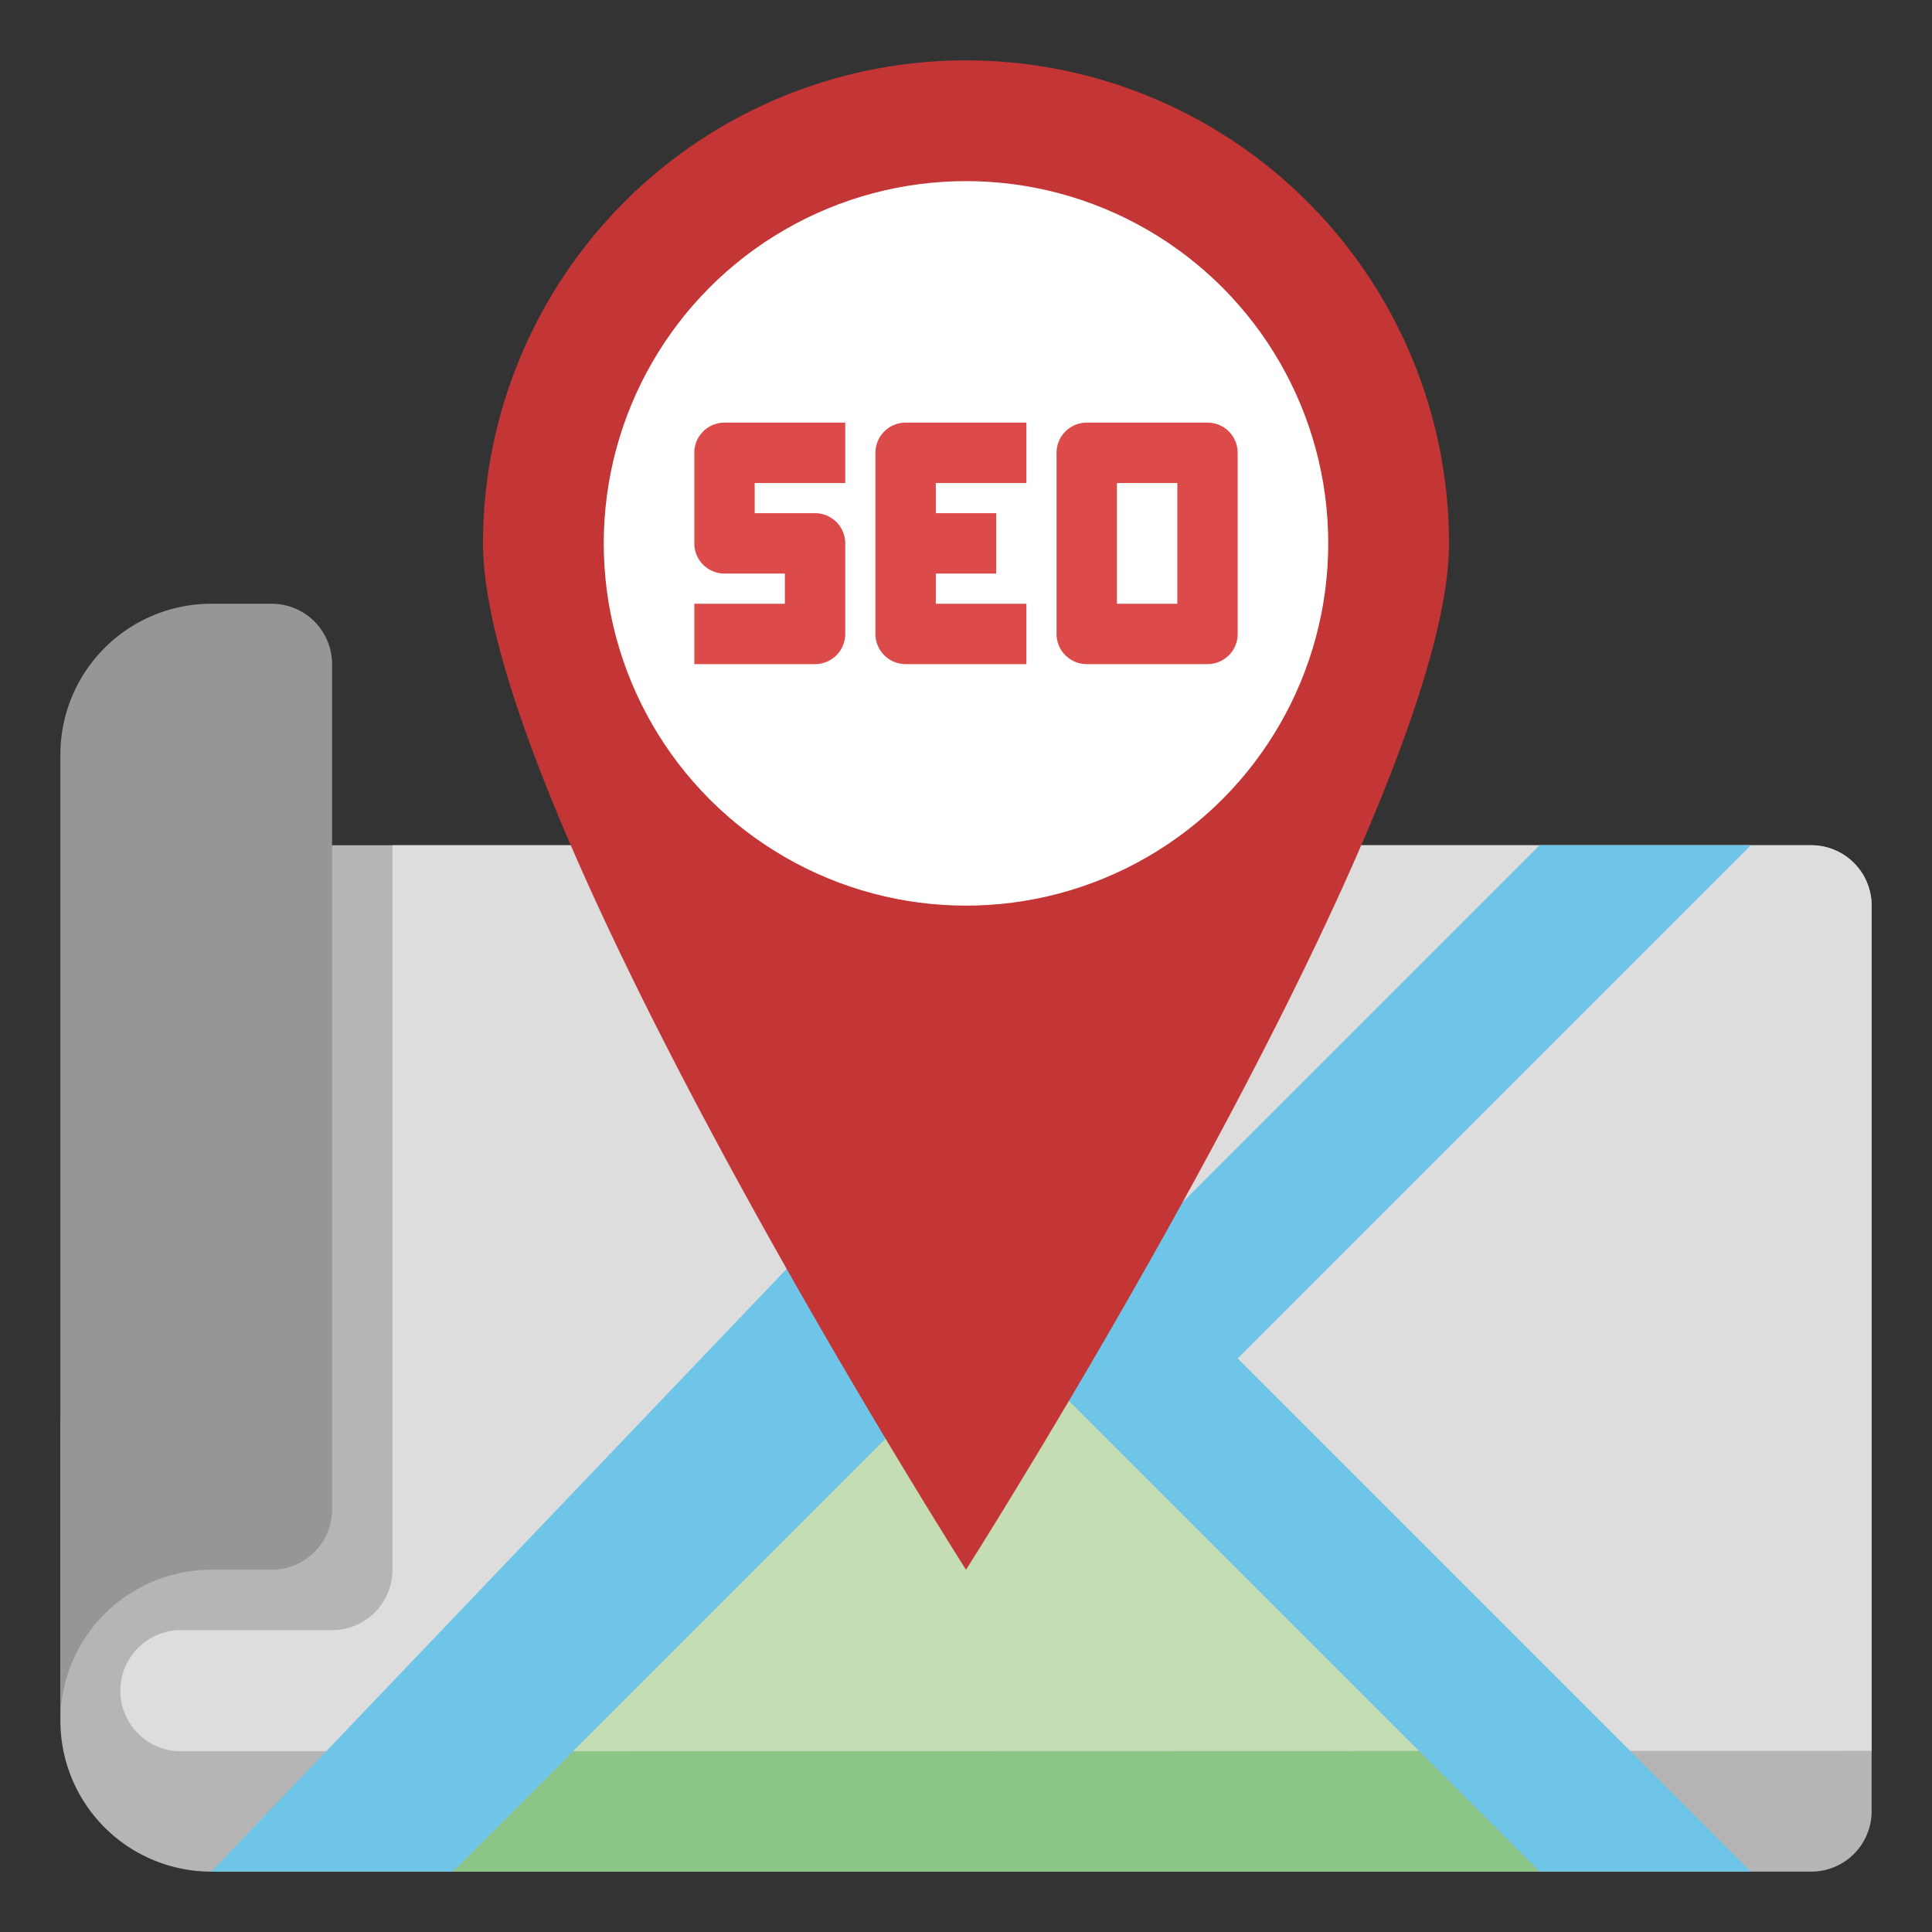 <svg xmlns="http://www.w3.org/2000/svg" version="1.1" xmlns:xlink="http://www.w3.org/1999/xlink" width="512" height="512" x="0" y="0" viewBox="0 0 64 64" style="enable-background:new 0 0 512 512" xml:space="preserve"><rect x="0" y="0" width="64" height="64" fill="#333333" stroke="none"/><g><g data-name="Layer 24"><path fill="#B5B5B5" d="M2 57a5 5 0 0 0 5 5h53a2 2 0 0 0 2-2V30a2 2 0 0 0-2-2H11L2 47z" opacity="1" data-original="#b5b5b5"></path><path fill="#DDDDDD" d="M60 28H13v24a2 2 0 0 1-2 2H6a2.007 2.007 0 0 0-.014 4.014L62 58V30a2 2 0 0 0-2-2z" opacity="1" data-original="#dddddd"></path><path fill="#6EC5E7" d="M26.059 42.033 7 62h8l14.339-14.339 6.069-1.253L51 62h7L41 45l17-17h-7L39.174 39.826z" opacity="1" data-original="#6ec5e7"></path><path fill="#969696" d="M11 50V22a2 2 0 0 0-2-2H7a5 5 0 0 0-5 5v32a5 5 0 0 1 5-5h2a2 2 0 0 0 2-2z" opacity="1" data-original="#969696"></path><path fill="#8CC687" d="m15 62 18-18 18 18" opacity="1" data-original="#8cc687"></path><path fill="#C4DDB4" d="M47.003 58.003 33 44 18.989 58.011z" opacity="1" data-original="#c4ddb4"></path><path fill="#C43535" d="M48 18a16 16 0 0 0-32 0c0 8.837 16 34 16 34s16-25.163 16-34z" opacity="1" data-original="#c43535"></path><circle cx="32" cy="18" r="12" fill="#FFFFFF" opacity="1" data-original="#ffffff"></circle><g fill="#DC4A4A"><path d="M23 15v3a1 1 0 0 0 1 1h2v1h-3v2h4a1 1 0 0 0 1-1v-3a1 1 0 0 0-1-1h-2v-1h3v-2h-4a1 1 0 0 0-1 1zM29 15v6a1 1 0 0 0 1 1h4v-2h-3v-1h2v-2h-2v-1h3v-2h-4a1 1 0 0 0-1 1zM40 14h-4a1 1 0 0 0-1 1v6a1 1 0 0 0 1 1h4a1 1 0 0 0 1-1v-6a1 1 0 0 0-1-1zm-1 6h-2v-4h2z" fill="#DC4A4A" opacity="1" data-original="#dc4a4a"></path></g></g></g></svg>